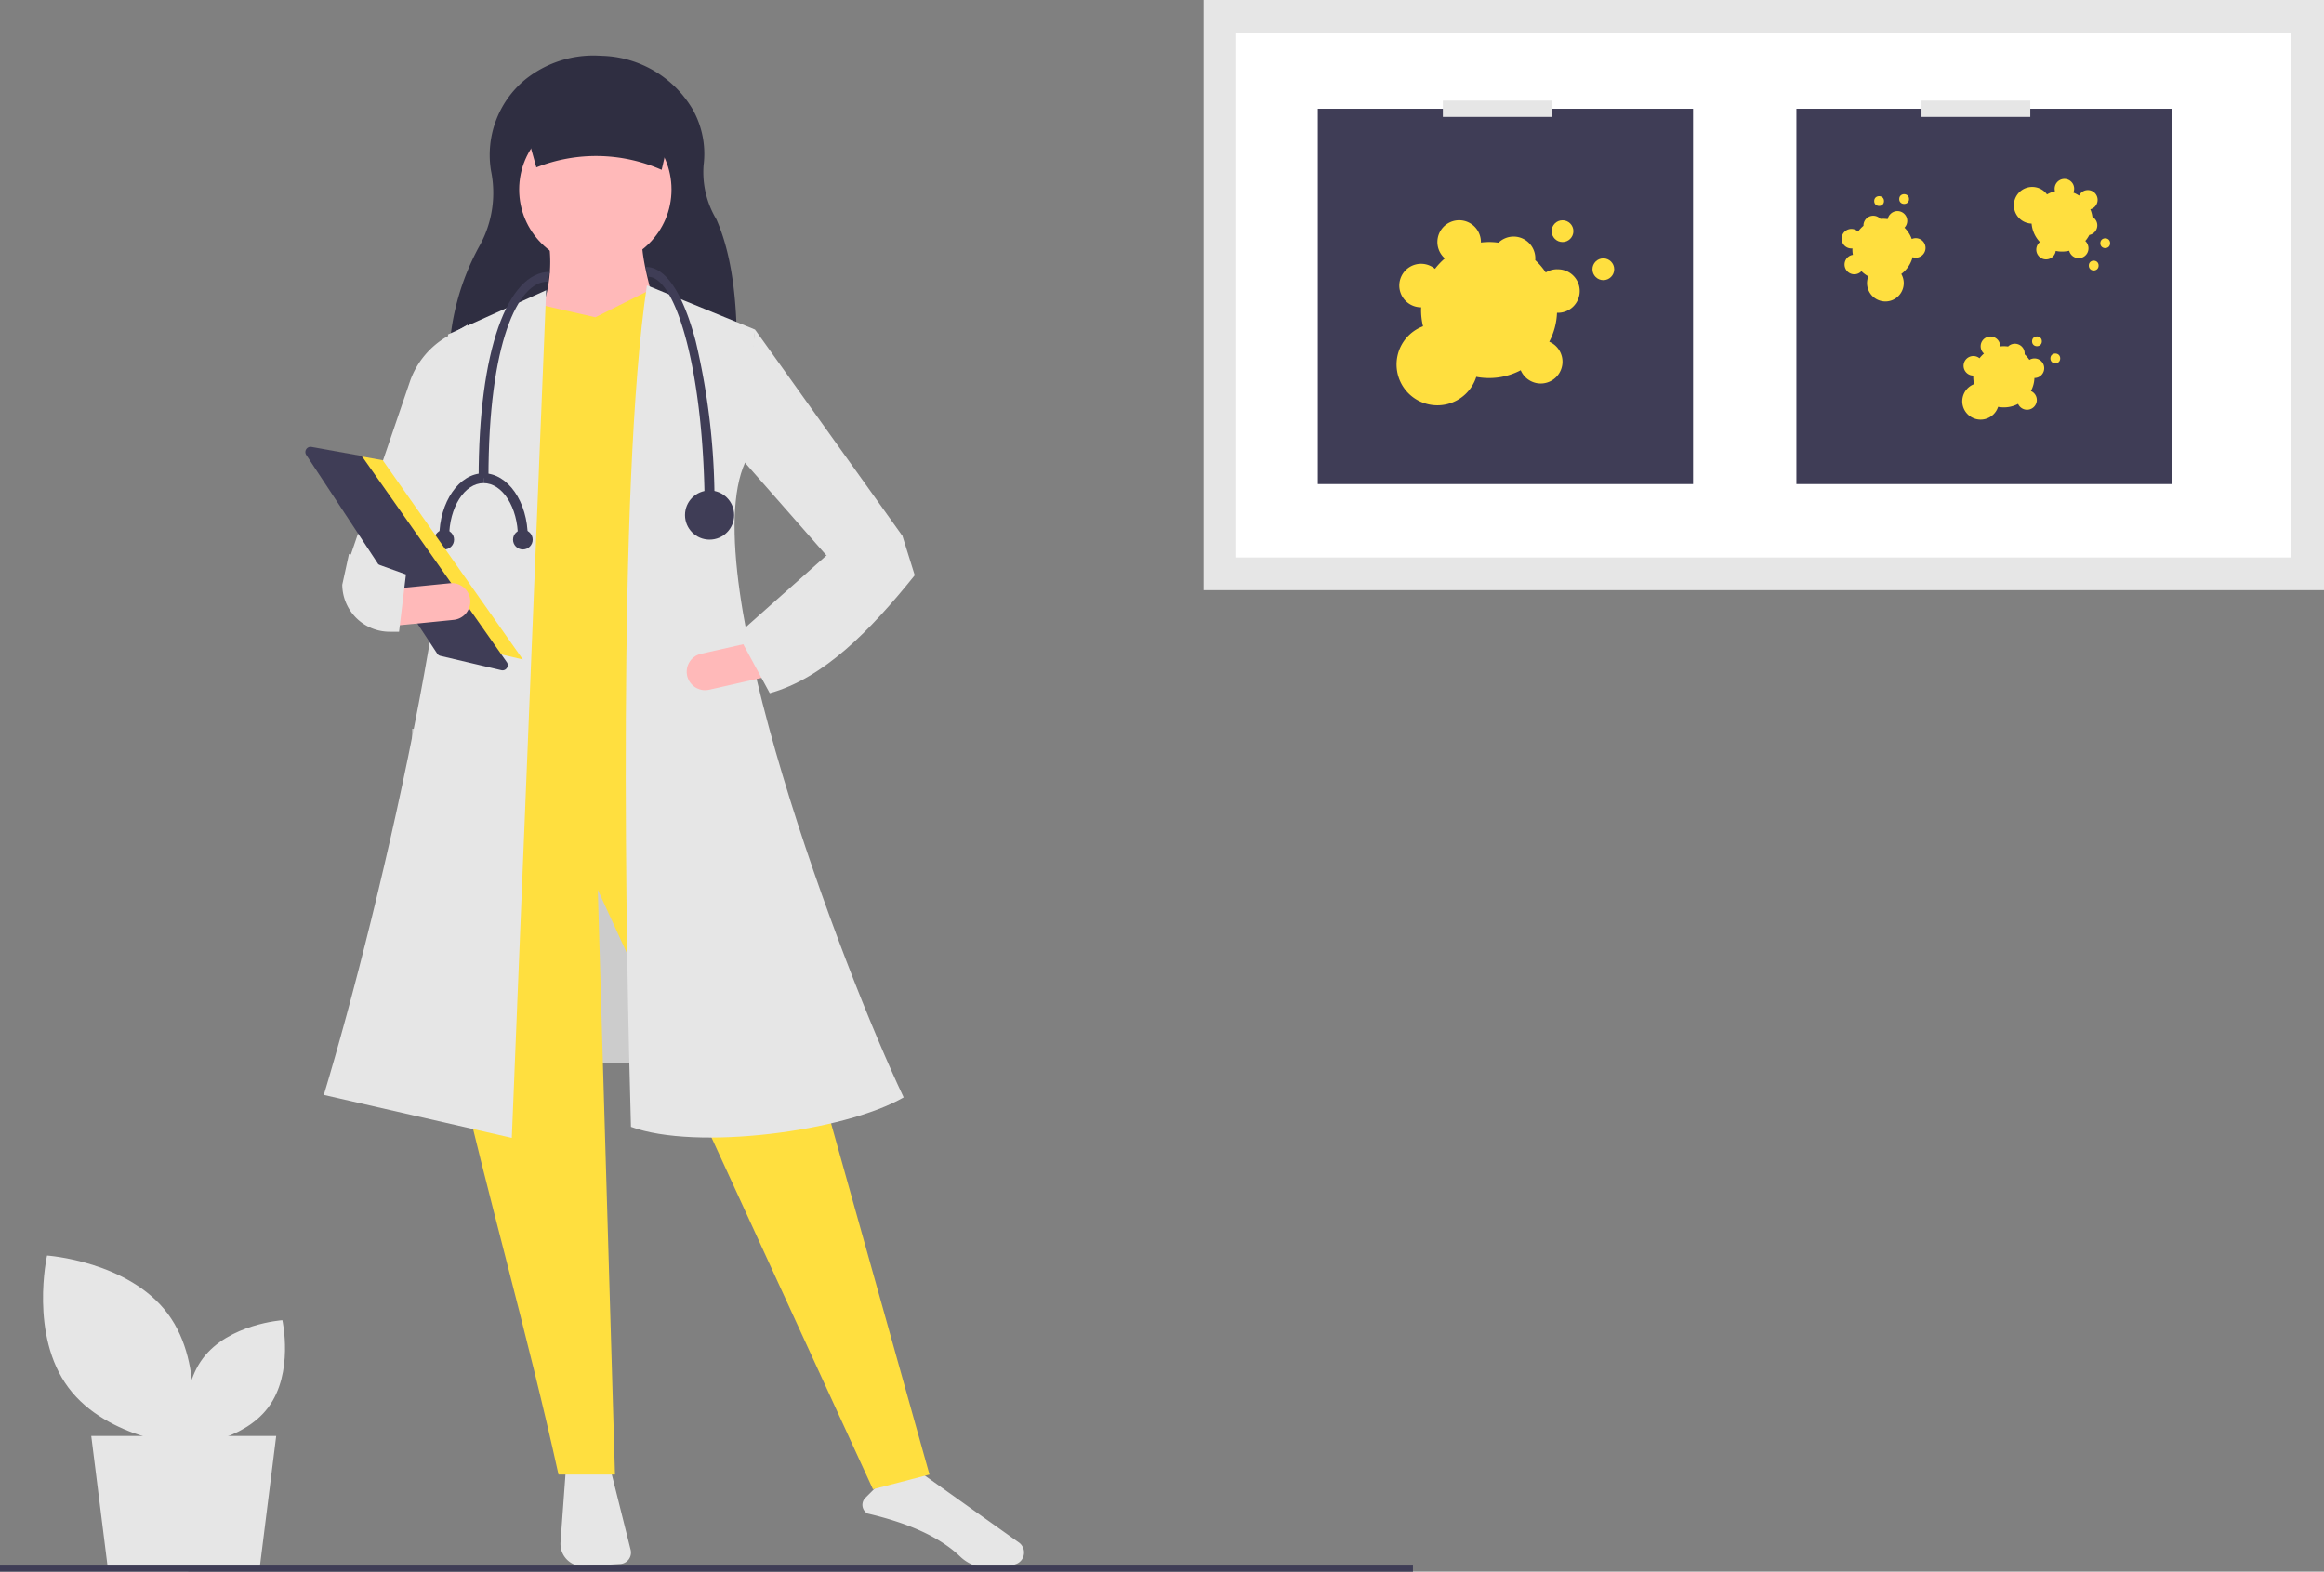<svg xmlns="http://www.w3.org/2000/svg" width="261.918" height="177.123"><rect width="100%" height="100%" fill="#808080" stroke="none"/><path data-name="Rectangle 655" fill="#ccc" d="M46.452 82.141h33.715v37.699H46.452z"/><path data-name="Path 1519" d="M29.288 176.542h-17.16l-1.843-14.712h20.843Z" fill="#e6e6e6"/><path data-name="Path 1520" d="m63.75 165.885-.579 7.918a2.521 2.521 0 0 0 2.666 2.7l4.067-.246a1.286 1.286 0 0 0 1.169-1.6l-2.258-9.03Z" fill="#e6e6e6"/><path data-name="Path 1521" d="M97.773 170.568c4.787 1.12 8.206 2.711 10.452 4.865a4.608 4.608 0 0 0 2.95 1.264 7.539 7.539 0 0 0 3.426-.47 1.358 1.358 0 0 0 .8-1.119 1.382 1.382 0 0 0-.579-1.277l-11.352-8.077-4.822 1.929-1.125 1.125a1.114 1.114 0 0 0 .245 1.76Z" fill="#e6e6e6"/><path data-name="Path 1522" d="m83.042 41.283-32.45-.3a27.72 27.72 0 0 1 3.585-13.521 12.312 12.312 0 0 0 1.164-8.2 11.021 11.021 0 0 1 3.812-10.265 12.234 12.234 0 0 1 8.227-2.722l.63.026a12.262 12.262 0 0 1 10.075 6.059 10.214 10.214 0 0 1 1.214 6.222 10.3 10.3 0 0 0 1.438 6.13c1.986 4.535 2.416 10.333 2.305 16.571Z" fill="#2f2e41"/><path data-name="Path 1523" d="m104.753 166.175-6.369 1.661-31.012-67.563 1.938 65.9h-6.369c-6.805-31-19.092-66.787-13.568-78.085l32.951-1.938Z" fill="#ffdf3f"/><circle data-name="Ellipse 454" cx="8.584" cy="8.584" r="8.584" transform="translate(58.511 12.774)" fill="#ffb9b9"/><path data-name="Path 1524" d="m74.571 37.141-14.122-.831a15.519 15.519 0 0 0 1.384-9.138h10.522c-.023 2.229 1.086 6.084 2.216 9.969Z" fill="#ffb9b9"/><path data-name="Path 1525" d="m83.431 88.644-31.012 2.215 3.184-54.964 5.4-1.523 6.092 1.384 6.092-3.046 3.877 1.385Z" fill="#ffdf3f"/><path data-name="Path 1526" d="m57.681 128.239-21.185-4.845c6.3-20.887 17.646-68.671 13.983-85.7l11.076-4.984Z" fill="#e6e6e6"/><path data-name="Path 1527" d="m47.436 67.877-8.03-4.984 6.848-20.057a9.462 9.462 0 0 1 4.136-4.913l2.307-1.336-1.38 20.214Z" fill="#e6e6e6"/><path data-name="Path 1528" d="M101.845 123.671c-6.686 3.868-23.4 6.024-30.735 3.323-.54-18.872-1.6-72.253 1.8-94.837l12.183 4.984-1.108 14.952c-5.825 12.794 11.089 57.342 17.86 71.578Z" fill="#e6e6e6"/><path data-name="Path 1529" d="M100.876 65.385 93.4 62.893 83.432 51.54l1.661-14.4 16.614 23.259Z" fill="#e6e6e6"/><path data-name="Path 1530" d="M77.446 76.163a2.08 2.08 0 0 0 2.484 1.567l6.346-1.437-.917-4.051-6.346 1.437a2.077 2.077 0 0 0-1.567 2.484Z" fill="#ffb9b9"/><path data-name="Path 1531" d="M74.57 19.143a18.287 18.287 0 0 0-14.122-.277l-1.938-6.922h17.721Z" fill="#2f2e41"/><path data-name="Path 1532" d="m83.155 71.476 3.6 6.645c6.054-1.689 11.3-7.012 16.337-13.291l-1.384-4.43-8.582 2.215Z" fill="#e6e6e6"/><path data-name="Path 1533" d="M80.52 57.77h-1.1c0-15.665-3.225-26.582-6.369-26.582l-.277-1.108c2.819 0 4.616 4.543 5.627 8.355A78.863 78.863 0 0 1 80.52 57.77Z" fill="#3f3d56"/><path data-name="Path 1534" d="M55.05 53.893h-1.108c0-14.347 3.248-23.259 8.03-23.259l-.277 1.108c-3.308 0-6.645 6.849-6.645 22.151Z" fill="#3f3d56"/><circle data-name="Ellipse 455" cx="2.769" cy="2.769" r="2.769" transform="translate(77.201 55.278)" fill="#3f3d56"/><path data-name="Path 1535" d="M50.62 60.539h-1.108c0-3.97 2.236-7.2 4.984-7.2v1.108c-2.137.001-3.876 2.733-3.876 6.092Z" fill="#3f3d56"/><path data-name="Path 1536" d="M59.48 60.539h-1.109c0-3.359-1.739-6.092-3.877-6.092v-1.108c2.751.001 4.986 3.231 4.986 7.2Z" fill="#3f3d56"/><circle data-name="Ellipse 456" cx="1.108" cy="1.108" r="1.108" transform="translate(57.819 59.708)" fill="#3f3d56"/><circle data-name="Ellipse 457" cx="1.108" cy="1.108" r="1.108" transform="translate(48.958 59.708)" fill="#3f3d56"/><path data-name="Path 1537" d="m36.221 50.631 6.911 1.234 15.795 22.459-8.391-1.974Z" fill="#ffdf3f"/><path data-name="Path 1538" d="M34.995 50.356a.588.588 0 0 0-.482.911l14.764 22.4a.586.586 0 0 0 .356.248l6.869 1.616a.587.587 0 0 0 .614-.909L40.905 51.575a.583.583 0 0 0-.377-.24l-5.424-.969a.638.638 0 0 0-.111-.01Z" fill="#3f3d56"/><path data-name="Path 1539" d="m44.205 66.372.41 4.133 6.475-.643a2.077 2.077 0 1 0-.41-4.133Z" fill="#ffb9b9"/><path data-name="Path 1540" d="M38.574 65.891a5.341 5.341 0 0 0 5.335 5.306h1.065l.775-6.46-6.418-2.31Z" fill="#e6e6e6"/><path data-name="Rectangle 656" fill="#e6e6e6" d="M135.642 0h126.276v66.51H135.642z"/><path data-name="Path 1541" d="M139.32 62.827h118.922V3.678H139.32Z" fill="#fff"/><path data-name="Rectangle 657" fill="#3f3d56" d="M148.515 12.26h42.296v42.296h-42.296z"/><circle data-name="Ellipse 458" cx="1.226" cy="1.226" r="1.226" transform="translate(179.471 29.117)" fill="#ffdf3f"/><circle data-name="Ellipse 459" cx="1.226" cy="1.226" r="1.226" transform="translate(174.873 24.826)" fill="#ffdf3f"/><path data-name="Path 1542" d="M175.486 30.343a2.436 2.436 0 0 0-1.277.362 7.7 7.7 0 0 0-1.185-1.39c.005-.065.01-.131.01-.2a2.45 2.45 0 0 0-4.152-1.764 7.508 7.508 0 0 0-1.981-.017v-.057a2.452 2.452 0 1 0-4.064 1.845 7.708 7.708 0 0 0-1.111 1.175 2.452 2.452 0 1 0-1.568 4.336h.008c0 .1-.008.2-.008.307a7.675 7.675 0 0 0 .221 1.83 4.6 4.6 0 1 0 6 5.7 7.654 7.654 0 0 0 5.009-.743 2.452 2.452 0 1 0 3.216-3.216 7.618 7.618 0 0 0 .873-3.26h.008a2.452 2.452 0 1 0 0-4.9Z" fill="#ffdf3f"/><path data-name="Rectangle 658" fill="#e6e6e6" d="M162.613 11.34h12.26v1.839h-12.26z"/><path data-name="Rectangle 659" fill="#3f3d56" d="M202.458 12.26h42.296v42.296h-42.296z"/><circle data-name="Ellipse 460" cx=".552" cy=".552" r=".552" transform="translate(231.084 39.844)" fill="#ffdf3f"/><circle data-name="Ellipse 461" cx=".552" cy=".552" r=".552" transform="translate(229.016 37.913)" fill="#ffdf3f"/><path data-name="Path 1543" d="M229.291 40.396a1.1 1.1 0 0 0-.575.163 3.462 3.462 0 0 0-.533-.626v-.089a1.1 1.1 0 0 0-1.868-.794 3.382 3.382 0 0 0-.891-.008v-.026a1.1 1.1 0 1 0-1.829.83 3.478 3.478 0 0 0-.5.529 1.1 1.1 0 1 0-.706 1.951v.138a3.453 3.453 0 0 0 .1.823 2.068 2.068 0 1 0 2.7 2.563 3.444 3.444 0 0 0 2.254-.334 1.1 1.1 0 1 0 1.447-1.447 3.428 3.428 0 0 0 .393-1.467 1.103 1.103 0 0 0 0-2.207Z" fill="#ffdf3f"/><circle data-name="Ellipse 462" cx=".552" cy=".552" r=".552" transform="translate(235.413 29.375)" fill="#ffdf3f"/><circle data-name="Ellipse 463" cx=".552" cy=".552" r=".552" transform="translate(236.711 26.86)" fill="#ffdf3f"/><path data-name="Path 1544" d="M235.329 27.67a1.094 1.094 0 0 0-.313-.509 3.472 3.472 0 0 0 .458-.683c.029-.006.058-.012.087-.02a1.1 1.1 0 0 0 .258-2.014 3.375 3.375 0 0 0-.234-.86l.025-.006a1.1 1.1 0 1 0-1.295-1.535 3.468 3.468 0 0 0-.645-.338 1.1 1.1 0 1 0-2.07-.15 6.573 6.573 0 0 0-.134.034 3.459 3.459 0 0 0-.766.319 2.068 2.068 0 1 0-1.735 3.292 3.444 3.444 0 0 0 .933 2.079 1.1 1.1 0 1 0 1.785 1 3.429 3.429 0 0 0 1.518-.02 1.104 1.104 0 1 0 2.124-.6Z" fill="#ffdf3f"/><circle data-name="Ellipse 464" cx=".552" cy=".552" r=".552" transform="translate(214.045 21.878)" fill="#ffdf3f"/><circle data-name="Ellipse 465" cx=".552" cy=".552" r=".552" transform="translate(211.224 22.104)" fill="#ffdf3f"/><path data-name="Path 1545" d="M213.015 24.162a1.1 1.1 0 0 0-.267.534 3.467 3.467 0 0 0-.821-.028.936.936 0 0 0-.063-.063 1.1 1.1 0 0 0-1.846.844 3.384 3.384 0 0 0-.607.653l-.018-.018a1.1 1.1 0 1 0-.62 1.91 3.471 3.471 0 0 0 .053.726 1.1 1.1 0 1 0 .965 1.837l.1.1a3.449 3.449 0 0 0 .676.482 2.068 2.068 0 1 0 3.712-.266 3.443 3.443 0 0 0 1.273-1.89 1.1 1.1 0 1 0-.093-2.044 3.429 3.429 0 0 0-.819-1.279 1.104 1.104 0 1 0-1.63-1.488Z" fill="#ffdf3f"/><path data-name="Rectangle 660" fill="#e6e6e6" d="M216.557 11.34h12.26v1.839h-12.26z"/><path data-name="Path 1546" d="M7.716 156.389c4.42 5.919 13.594 6.542 13.594 6.542s2.009-8.973-2.411-14.892-13.595-6.544-13.595-6.544-2.007 8.973 2.412 14.894Z" fill="#e6e6e6"/><path data-name="Path 1547" d="M30.231 158.612c-2.916 3.906-8.97 4.316-8.97 4.316s-1.325-5.921 1.591-9.827 8.97-4.317 8.97-4.317 1.325 5.923-1.591 9.828Z" fill="#e6e6e6"/><path data-name="Rectangle 661" fill="#3f3d56" d="M0 176.436h159.242v.687H0z"/></svg>
